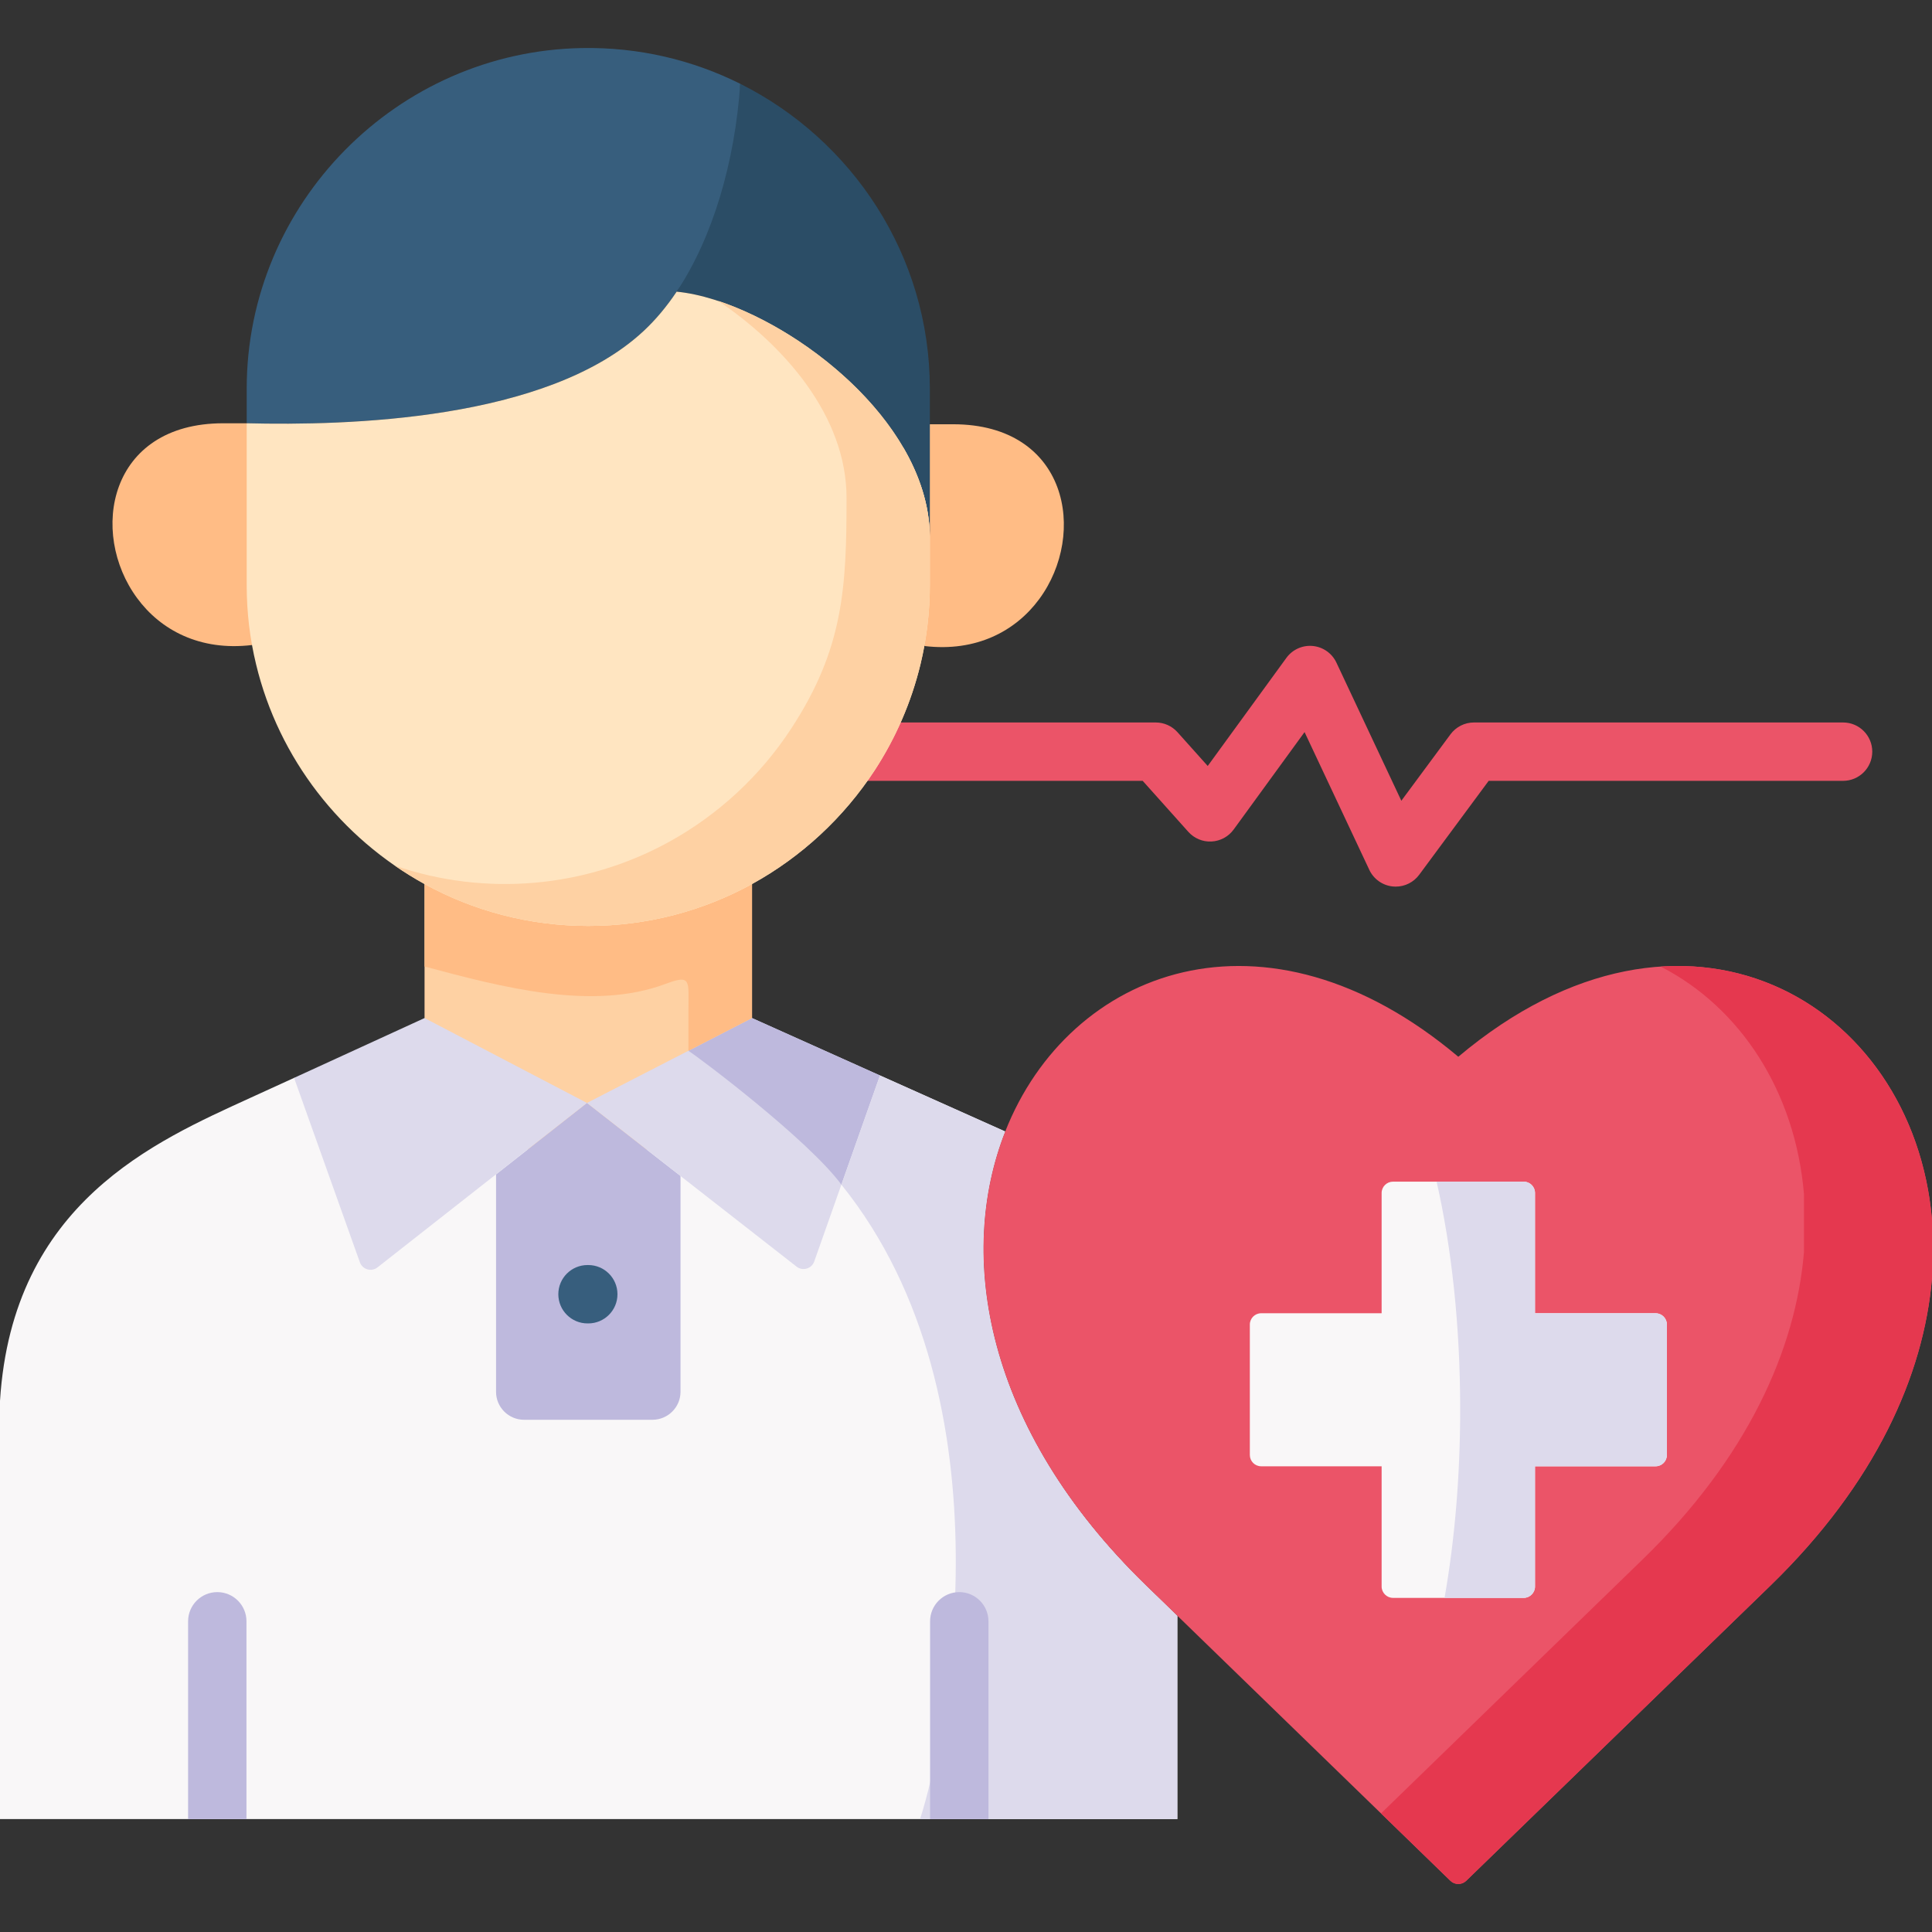 <svg id="Capa_1" enable-background="new 0 0 512 512" height="512" viewBox="0 0 512 512" width="512" xmlns="http://www.w3.org/2000/svg"><rect x="0" y="0" width="512" height="512" fill="#333333" stroke="none"/><g><g><path d="m369.882 234.963c-.253 0-.508-.013-.763-.038-2.71-.268-5.079-1.942-6.237-4.406l-17.158-36.506-18.793 25.821c-1.375 1.889-3.53 3.055-5.863 3.173-2.333.13-4.595-.825-6.153-2.566l-12.09-13.507h-87.54c-4.271 0-7.734-3.463-7.734-7.734s3.463-7.734 7.734-7.734h90.998c2.2 0 4.296.937 5.763 2.576l8.012 8.951 20.852-28.652c1.609-2.21 4.268-3.405 6.986-3.148 2.722.259 5.104 1.936 6.267 4.409l17.206 36.609 13.027-17.611c1.459-1.972 3.766-3.135 6.218-3.135h97.821c4.271 0 7.734 3.463 7.734 7.734s-3.463 7.734-7.734 7.734h-93.922l-18.414 24.894c-1.467 1.984-3.78 3.136-6.217 3.136z" fill="#eb5468"/></g><g><path clip-rule="evenodd" d="m36.353 158.527c6.191 8.42 16.615 14.073 30.427 12.412 20.703-21.007 14.571-43.587-1.402-58.766h-6.22c-30.427-.001-35.624 29.018-22.805 46.354z" fill="#ffbc85" fill-rule="evenodd"/></g><g><path clip-rule="evenodd" d="m246.421 112.434c-18.922 12.528-20.061 40.79-1.402 58.504-.029.087-.029.175-.058.262 13.812 1.661 24.236-4.021 30.427-12.412 12.819-17.365 7.621-46.355-22.806-46.355z" fill="#ffbc85" fill-rule="evenodd"/></g><g><path clip-rule="evenodd" d="m312.006 428.175v53.902h-312.006v-110.836c3.3-52.551 41.29-68.813 66.256-80.26l11.673-5.331 155.261-.65 33.205 14.86c-12.88 32.669-5.641 78.579 37.351 120.302z" fill="#f9f7f8" fill-rule="evenodd"/></g><g><path clip-rule="evenodd" d="m155.9 235.124c-15.71 0-30.485-4.05-43.392-11.13v66.371l43.042 22.493 43.742-22.493v-66.371c-12.907 7.081-27.712 11.13-43.392 11.13z" fill="#fed1a3" fill-rule="evenodd"/></g><g><path clip-rule="evenodd" d="m177.858 309.712-22.309-17.423-24.09 18.938v57.63c0 4.079 3.329 7.4 7.417 7.4h34.019c4.088 0 7.446-3.321 7.446-7.4v-57.222z" fill="#beb9dd" fill-rule="evenodd"/></g><g><path clip-rule="evenodd" d="m155.549 292.288-43.042-22.493-34.573 15.85 17.434 48.869c.689 1.93 3.066 2.617 4.678 1.352z" fill="#dddaec" fill-rule="evenodd"/></g><g><path clip-rule="evenodd" d="m199.292 269.796-43.742 22.493 22.309 17.423 33.244 25.958c1.616 1.261 3.992.567 4.675-1.365l17.416-49.3z" fill="#dddaec" fill-rule="evenodd"/></g><g><path clip-rule="evenodd" d="m222.973 313.936 10.22-28.932-33.902-15.209-16.849 8.682c2.629 1.633 31.684 23.484 40.531 35.459z" fill="#beb9dd" fill-rule="evenodd"/></g><g><path clip-rule="evenodd" d="m233.193 285.005-10.22 28.932c46.195 57.339 27.682 147.164 20.849 168.142h68.183v-53.901l-8.264-8.012c-42.983-41.722-50.225-87.64-37.347-120.301z" fill="#dddaec" fill-rule="evenodd"/></g><g><path clip-rule="evenodd" d="m112.508 256.131c20.557 5.507 44.56 11.858 63.891 4.603 6.862-2.564 6.045-.903 6.045 7.022v10.722l16.849-8.682v-35.516c-12.907 7.08-27.711 11.101-43.392 11.101-15.71 0-30.485-4.021-43.392-11.101z" fill="#ffbc85" fill-rule="evenodd"/></g><g><path clip-rule="evenodd" d="m196.167 22.201c-.664 9.797-13.725 26.973-13.725 26.973s1.918 20.577-3.124 28.122c24.528 2.36 66.694 31.641 67.103 64.798v-29.922-9.149c0-35.312-20.557-65.962-50.254-80.822z" fill="#2b4d66" fill-rule="evenodd"/></g><g><path clip-rule="evenodd" d="m179.319 77.297c9.578-14.335 15.447-34.409 16.849-55.095-12.585-6.293-26.864-9.731-41.903-9.469-49.028.845-88.886 41.169-88.886 90.291v9.149c26.456.641 79.659-.641 105.209-24.474 3.182-2.973 6.102-6.469 8.731-10.402z" fill="#375e7d" fill-rule="evenodd"/></g><g><path clip-rule="evenodd" d="m246.421 142.094c-.409-33.156-42.574-62.438-67.103-64.798-2.628 3.933-5.548 7.43-8.731 10.401-25.55 23.833-78.754 25.115-105.209 24.474v42.888c0 7.226.847 14.247 2.482 20.978 6.015 25.028 22.543 46.093 44.648 58.242 12.907 7.08 27.682 11.101 43.392 11.101 15.681 0 30.485-4.021 43.392-11.101 13.14-7.226 24.324-17.627 32.5-30.126 5.548-8.508 9.695-17.977 12.147-28.116 1.606-6.73 2.482-13.752 2.482-20.978v-11.975z" fill="#ffe5c1" fill-rule="evenodd"/></g><g><path clip-rule="evenodd" d="m190.356 79.744c17.199 11.625 33.989 30.33 33.989 52.211 0 23.775-.818 39.945-14.629 61.068-8.147 12.499-19.331 22.901-32.5 30.126-22.222 12.208-48.619 14.48-72.563 6.264 2.511 1.748 5.139 3.38 7.855 4.866 12.907 7.08 27.682 11.101 43.392 11.101 15.681 0 30.485-4.021 43.392-11.101 13.14-7.226 24.324-17.627 32.5-30.126 5.548-8.508 9.695-17.977 12.147-28.116.409-1.661.759-3.38 1.08-5.099.905-5.157 1.402-10.46 1.402-15.879v-12.965c-.35-28.582-31.682-54.25-56.065-62.35z" fill="#fed1a3" fill-rule="evenodd"/></g><g><path clip-rule="evenodd" d="m266.394 299.864c-12.877 32.661-5.636 78.579 37.347 120.301l8.264 8.012 72.372 70.257c1.164 1.13 3.015 1.13 4.179 0l80.665-78.27c27.77-26.98 40.618-55.707 42.779-81.463v-15.441c-4.964-57.922-65.672-93.584-125.533-43.208-51.247-43.121-103.136-23.192-120.073 19.812z" fill="#eb5468" fill-rule="evenodd"/></g><g><path clip-rule="evenodd" d="m440.108 256.16c21.054 10.78 35.654 33.04 37.961 60.252v15.413c-2.132 25.756-14.98 54.513-42.779 81.463l-69.293 67.274 18.38 17.869c1.164 1.131 3.016 1.132 4.18.002l80.663-78.269c27.77-26.98 40.618-55.707 42.779-81.463v-15.441c-3.445-40.178-33.696-69.635-71.891-67.1z" fill="#e5384f" fill-rule="evenodd"/></g><g><path clip-rule="evenodd" d="m331.22 351.026v34.555c0 1.661 1.343 3.001 3.008 3.001h31.916v31.874c0 1.632 1.372 3.001 3.008 3.001h34.632c1.664 0 3.008-1.369 3.008-3.001v-31.874h31.945c1.664 0 3.008-1.34 3.008-3.001v-34.555c0-1.661-1.343-3.001-3.008-3.001h-31.945v-31.875c0-1.661-1.343-3.001-3.008-3.001h-34.632c-1.635 0-3.008 1.34-3.008 3.001v31.874h-31.916c-1.665.001-3.008 1.341-3.008 3.002z" fill="#f9f7f8" fill-rule="evenodd"/></g><g><path clip-rule="evenodd" d="m403.783 313.15h-23.068c3.971 17.481 6.249 38.168 6.249 60.369 0 17.918-1.489 34.875-4.146 49.938h20.966c1.664 0 3.008-1.369 3.008-3.001v-31.874h31.945c1.664 0 3.008-1.34 3.008-3.001v-34.555c0-1.661-1.343-3.001-3.008-3.001h-31.945v-31.875c-.001-1.66-1.345-3-3.009-3z" fill="#dddaec" fill-rule="evenodd"/></g><g><path d="m65.317 429.66v52.417h-15.468v-52.417c0-4.269 3.465-7.734 7.734-7.734 4.27 0 7.734 3.465 7.734 7.734z" fill="#beb9dd"/></g><g><path d="m261.95 429.66v52.417h-15.468v-52.417c0-4.269 3.465-7.734 7.734-7.734s7.734 3.465 7.734 7.734z" fill="#beb9dd"/></g><g><path d="m155.9 350.719h-.204c-4.271 0-7.734-3.463-7.734-7.734s3.463-7.734 7.734-7.734h.204c4.271 0 7.734 3.463 7.734 7.734s-3.463 7.734-7.734 7.734z" fill="#375e7d"/></g></g></svg>